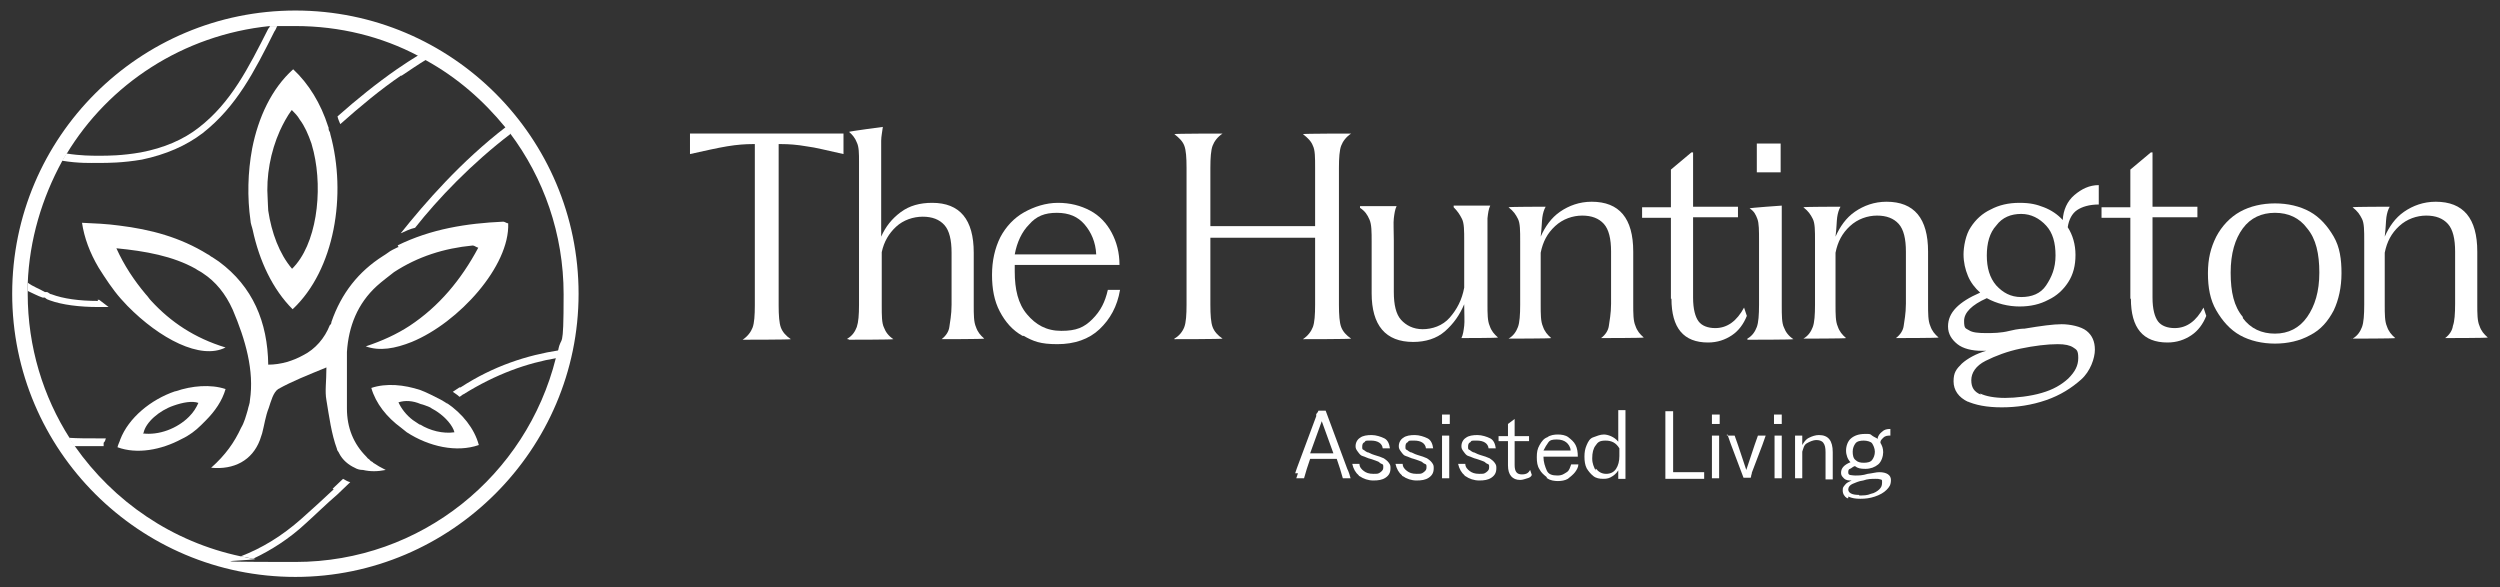 <?xml version="1.0" encoding="UTF-8"?>
<svg id="Layer_1" xmlns="http://www.w3.org/2000/svg" version="1.1" viewBox="0 0 451.1 106">
  <rect x="0" y="0" width="451.1" height="106" fill="#333333" stroke="none"/>
  <!-- Generator: Adobe Illustrator 29.8.1, SVG Export Plug-In . SVG Version: 2.1.1 Build 2)  -->
  <defs>
    <style>
      .st0 {
        fill: #fff;
      }
    </style>
  </defs>
  <g>
    <g>
      <path class="st0" d="M82.9,69.9c-.4.3-.8.5-1.2.8.4.3.8.5,1.2.9.3-.1.5-.4.8-.5,5.8-3.6,11.4-5.6,16.8-6.5,0-.5.3-.9.4-1.4-5.8.9-11.8,2.8-17.8,6.7h-.1Z"/>
      <path class="st0" d="M12.5,79.1c.3.5.6.9.9,1.4h4c1.4,0,.9,0,1.3,0v-.6c.3-.3.3-.5.4-.8h-1.7c-1.7,0-3.4,0-4.9-.1h0Z"/>
      <path class="st0" d="M60.2,88.3c-1.9,1.8-3.9,3.6-5.8,5.3-3.5,3.1-7.1,5.3-11,6.8.8.1,1.5.3,2.3.4,3.2-1.5,6.5-3.6,9.4-6.3,1.9-1.7,3.7-3.5,5.8-5.3.8-.8,1.5-1.4,2.3-2.2-.5-.1-.9-.4-1.3-.6-.6.6-1.3,1.2-1.9,1.8h.1Z"/>
      <path class="st0" d="M92.1,23.9c-.3-.4-.5-.6-.8-1-8.1,6.2-14.7,13.8-19,19.2.9-.4,1.7-.8,2.6-1,4.1-5.2,10.2-11.6,17.3-17h-.1Z"/>
      <path class="st0" d="M17.7,54.3c-3.4,0-6.3-.4-8.4-1.2-.3,0-.5-.3-.8-.4h-.4c-1-.6-2.2-1-3.1-1.7v1.5c.9.4,1.8.9,2.7,1.2h.4c.3.3.6.4.9.5,2.2.8,5.3,1.2,8.8,1.2h1.8l-1.7-1.3h-.3Z"/>
      <path class="st0" d="M72.4,13.7c1.5-1,3.1-2.1,4.6-3-.5-.3-.9-.5-1.4-.8-1.3.8-2.7,1.7-4,2.6-3.6,2.5-7.2,5.4-10.7,8.5.1.5.3.9.5,1.4,3.6-3.2,7.2-6.2,11-8.8Z"/>
      <path class="st0" d="M50.2,4.7h-1.5c0,.1-.1.3-.3.5-3.6,7.1-6.7,13.3-12.5,17.8-2.8,2.2-6.3,3.7-10.5,4.5-3.4.6-6.1.6-7.2.6h-.6c-1,0-3.1,0-5.6-.4-.3.4-.5.9-.8,1.3,3,.5,5.3.4,6.3.4h.6c1.2,0,4,0,7.5-.6,4.3-.9,8-2.5,11-4.8,6.1-4.8,9.3-11.1,12.9-18.3.3-.4.4-.8.6-1.2h0Z"/>
    </g>
    <g>
      <path class="st0" d="M71.9,44.6h-.1c-.6.3-1.3.6-1.8,1-.4.3-.6.4-.9.6-4.4,2.8-7.5,6.7-9.3,11.9,0,.3-.1.4-.3.6-.9,2.3-2.6,4.3-4.8,5.4-1.8,1-4,1.7-6.3,1.7-.1-7.7-2.8-14.1-8.9-18.6-.4-.3-.8-.5-1.2-.8-.3-.1-.5-.4-.8-.5-5-3.1-10.3-4.5-16-5.2-2.2-.3-4.4-.4-6.7-.5.4,2.7,1.4,5.4,3,8.1,1.2,1.9,2.5,3.9,4,5.6.4.4.8.9,1.2,1.3,5.8,5.9,13.2,9.8,17.7,7.5-5.6-1.7-9.9-4.6-13.4-8.4-.4-.4-.6-.8-1-1.2-2.1-2.5-3.9-5.2-5.3-8.3,5.2.5,10.2,1.4,14.3,3.7.4.3.9.5,1.3.8,2.3,1.5,4.1,3.7,5.4,6.6,2.3,5.4,3.9,11,3.1,16.3,0,.6-.3,1.2-.4,1.8-.3,1-.6,2.2-1.2,3.2-1.2,2.6-2.8,4.9-5.4,7.2,4.1.4,7.4-1.3,8.8-5,.1-.4.3-.8.4-1.2.4-1.5.6-3.1,1.2-4.6.4-1.2.8-2.8,1.7-3.4,2.5-1.4,5.3-2.5,8.7-3.9,0,2.6-.3,4.3,0,5.9.5,3,.9,6.1,1.9,8.8,0,.3.3.5.4.8.6,1.2,1.7,2.1,2.8,2.6.5.3,1,.4,1.5.4,1.3.3,2.6.3,4.1,0-1-.5-1.5-.8-2.1-1.2-.1,0-.3-.3-.4-.3-.3-.1-.4-.4-.6-.5-.1,0-.3-.3-.4-.4-2.3-2.3-3.5-5.2-3.5-8.7v-10.2c.3-4.6,1.9-8.7,5.4-11.9,1-.9,2.1-1.7,3.1-2.5,4.3-2.8,9-4.3,14.2-4.8.3,0,.6.3,1,.4-3.1,5.8-7.1,10.6-12.4,14.1-2.3,1.5-4.9,2.7-7.9,3.7,2.5.9,5.3.4,8.3-.8,8.5-3.5,17.7-13.7,17.4-21.4-.3,0-.6-.3-.9-.3-6.6.3-13,1.3-19.1,4.3h.1Z"/>
      <path class="st0" d="M45.6,41.5c1.2,5.6,3.6,10.7,7.2,14.3,7.6-7.1,9.8-20.7,6.8-31.6,0-.4-.3-.6-.3-.9s0-.3-.1-.5c-1.3-4.1-3.5-7.7-6.3-10.3-3.9,3.5-6.3,8.7-7.4,14.3-.8,4.3-.9,8.8-.3,13,0,.5.3,1.2.4,1.7h-.1ZM52.7,19.9c.5.5,1,1,1.4,1.7.9,1.2,1.5,2.6,2.1,4.3.1.5.3,1,.4,1.5,1.7,7.2.5,16.8-3.9,21.1-2.3-2.7-3.7-6.5-4.3-10.5,0-.6-.1-1.3-.1-2.1-.3-4.1.5-8.5,2.2-12.3.6-1.3,1.3-2.6,2.1-3.7h.1Z"/>
      <path class="st0" d="M31.6,70.6c-4.4,1.5-8.4,4.8-9.9,8.7-.1.4-.4.9-.5,1.4h0c3.5,1.3,7.9.5,11.6-1.5,1.3-.6,2.5-1.5,3.5-2.5.3-.3.5-.5.8-.8,1.7-1.7,3-3.6,3.6-5.7-2.7-.9-6.1-.6-9,.4ZM25.9,78.1c.4-1.9,2.8-4,5.4-4.9,1.7-.6,3.4-.9,4.5-.5-.4.9-.9,1.7-1.7,2.5-2.1,2.1-5.4,3.4-8.4,3h.1Z"/>
      <path class="st0" d="M80.8,72.9c-.4-.3-.8-.5-1.3-.8-1.2-.6-2.3-1.2-3.6-1.7-3-1-6.2-1.3-8.9-.4.8,2.8,2.8,5.3,5.4,7.2.4.3.6.5,1,.8h0c4,2.6,9,3.7,13,2.3-.8-3-3-5.7-5.8-7.6h.1ZM75.7,76.6c-.4-.3-.8-.5-1.2-.8h0c-1.2-.9-2.1-2.1-2.6-3.2,1.2-.4,2.6-.3,4,.3.5.1,1.2.4,1.7.6.4.3.9.5,1.3.8,1.5,1,2.8,2.5,3.1,3.7-2.1.3-4.4-.3-6.2-1.4h-.1Z"/>
      <path class="st0" d="M53.3,1.9C25.2,1.9,2.2,24.7,2.2,53s23,51.1,51.1,51.1,51.1-23,51.1-51.1S81.6,1.9,53.3,1.9ZM100.7,63.2c0,.5-.3.9-.4,1.4-5.3,21.2-24.3,36.8-47,36.8s-5-.3-7.5-.6c-.8,0-1.5-.3-2.3-.4-12.4-2.6-23-9.9-30-19.9-.3-.5-.6-.9-.9-1.4-4.8-7.5-7.6-16.5-7.6-26.1v-1.8c.3-8,2.6-15.5,6.2-22.1.3-.4.5-.9.8-1.3C19.6,15.2,33,6.3,48.7,4.7h4.6c8,0,15.6,1.9,22.2,5.4.5.3.9.5,1.4.8,5.6,3.1,10.3,7.2,14.3,12.1.3.4.5.6.8,1,6.1,8.1,9.7,18.2,9.7,29.1s-.4,7-1,10.2h0Z"/>
    </g>
  </g>
  <g>
    <g>
      <path class="st0" d="M124.3,24.1h27.9v3.7c-2.8-.6-5-1.2-6.7-1.4-1.7-.3-3.2-.4-4.5-.4h-.5v29.1c0,1.8.1,3.2.4,4,.3.8.9,1.5,1.8,2.1h0c0,.1-8.7.1-8.7.1h0c.9-.6,1.5-1.4,1.8-2.2.3-.8.4-2.2.4-4v-29.1h-.4c-1.3,0-2.8.1-4.6.4s-4,.8-6.7,1.4v-3.7h-.1Z"/>
      <path class="st0" d="M152.9,61.1c.9-.5,1.4-1.3,1.7-2.1.3-.9.4-2.2.4-4v-25.8c0-1.5,0-2.7-.4-3.5-.3-.8-.8-1.4-1.4-1.9h0c0-.1,6.1-.9,6.1-.9h0c-.1.9-.3,1.7-.3,2.5v17.3c.8-1.8,1.9-3.2,3.5-4.4s3.5-1.7,5.7-1.7c5,0,7.5,3,7.5,9v9.4c0,1.8,0,3.1.4,4,.3.9.8,1.5,1.5,2.1h0c0,.1-7.7.1-7.7.1h0c.8-.6,1.3-1.4,1.4-2.2s.4-2.2.4-4v-9.4c0-2.3-.4-4-1.3-5-.9-1-2.2-1.5-3.9-1.5s-3.5.6-4.8,1.8c-1.3,1.2-2.2,2.7-2.6,4.6v9.6c0,1.8,0,3.2.4,4,.3.8.8,1.5,1.7,2.1h0c0,.1-8,.1-8,.1h0c0-.1-.3-.1-.3-.1Z"/>
      <path class="st0" d="M184.5,60.6c-1.8-1-3.1-2.5-4.1-4.4s-1.4-4.1-1.4-6.6.5-4.8,1.5-6.8c1-1.9,2.5-3.5,4.3-4.5,1.8-1,3.9-1.7,6.1-1.7s4.1.5,5.8,1.4,3,2.3,3.9,4c.9,1.7,1.4,3.6,1.4,5.8h-18.9v1.2c0,3.2.6,5.8,2.2,7.7s3.5,3,6.2,3,4.1-.6,5.6-2.1,2.3-3.1,2.8-5.3h2.2c-.5,3-1.8,5.3-3.7,7.1s-4.5,2.7-7.6,2.7-4.3-.5-6.1-1.5h-.1ZM197.8,45.9c-.1-2.2-.9-4-2.1-5.4s-2.8-2.1-5-2.1-3.7.6-5,2.1c-1.3,1.3-2.2,3.2-2.6,5.4h14.7Z"/>
      <path class="st0" d="M211.9,61.1c.9-.5,1.5-1.3,1.8-2.1s.4-2.2.4-4v-24.7c0-1.9-.1-3.2-.4-4s-.9-1.4-1.8-2.1h0c0-.1,8.7-.1,8.7-.1h0c-.9.6-1.5,1.4-1.8,2.2s-.4,2.2-.4,4v10.5h18.9v-10.5c0-1.9,0-3.2-.4-4-.3-.8-.9-1.4-1.8-2.1h0c0-.1,8.7-.1,8.7-.1h0c-.9.6-1.5,1.4-1.8,2.2s-.4,2.2-.4,4v24.7c0,1.8.1,3.2.4,4s.9,1.5,1.8,2.1h0c0,.1-8.7.1-8.7.1h0c.9-.6,1.5-1.4,1.8-2.2s.4-2.2.4-4v-12.1h-18.9v12.1c0,1.8.1,3.2.4,4s.9,1.5,1.8,2.1h0c0,.1-8.7.1-8.7.1h0Z"/>
      <path class="st0" d="M247.5,53.3v-9.6c0-1.9,0-3.2-.4-4.1s-.8-1.5-1.7-2.1v-.3h6.6c-.3.6-.4,1.4-.5,2.2s0,2.2,0,4v9.3c0,2.3.4,4,1.3,5,.9,1,2.2,1.7,3.9,1.7s3.6-.6,4.9-2.1,2.2-3.2,2.6-5.4v-8.4c0-1.9,0-3.2-.4-4s-.8-1.4-1.5-2.1v-.3h6.6c-.3.6-.4,1.4-.5,2.3v15.4c0,1.8,0,3.1.4,4,.3.9.8,1.5,1.5,2.1h0c0,.1-6.6.1-6.6.1.3-.6.4-1.4.5-2.2s0-2.1,0-3.9c-.8,1.9-1.9,3.5-3.5,4.9-1.5,1.3-3.5,1.9-5.7,1.9-5,0-7.5-3-7.5-8.8h0Z"/>
      <path class="st0" d="M272.2,61.1c.9-.5,1.4-1.3,1.7-2.1s.4-2.2.4-4v-11.5c0-1.9,0-3.2-.4-4s-.8-1.4-1.7-2.1h0c0-.1,6.7-.1,6.7-.1-.3.5-.5,1.2-.6,1.9s-.1,1.9-.3,3.5c.8-1.8,1.9-3.4,3.5-4.5s3.5-1.8,5.7-1.8c5,0,7.5,3,7.5,9v9.4c0,1.8,0,3.1.4,4,.3.9.8,1.5,1.5,2.1h0c0,.1-7.7.1-7.7.1h0c.8-.6,1.3-1.4,1.4-2.2s.4-2.2.4-4v-9.4c0-2.3-.4-4-1.3-5-.9-1-2.2-1.5-3.9-1.5s-3.5.6-4.9,1.9c-1.4,1.3-2.2,2.8-2.6,4.8v9.3c0,1.8,0,3.1.4,4,.3.9.8,1.5,1.5,2.1h0c0,.1-7.9.1-7.9.1h.1Z"/>
      <path class="st0" d="M301.5,53.9v-14.6h-5.2v-1.9h5.2v-6.8l3.7-3.1h.3v9.8h8.1v1.9h-8.1v14.5c0,2.1.4,3.5,1,4.3s1.7,1.2,3,1.2c2.2,0,3.9-1.3,5.2-3.7l.5,1.5c-.6,1.5-1.5,2.7-2.7,3.5s-2.6,1.3-4.3,1.3c-4.4,0-6.6-2.6-6.6-7.9h-.1Z"/>
      <path class="st0" d="M315.3,61.1c.9-.5,1.4-1.3,1.7-2.1s.4-2.2.4-4v-11.5c0-1.9,0-3.2-.3-4s-.6-1.4-1.4-1.9h0c0-.1,5.8-.5,5.8-.5v18c0,1.8,0,3.2.4,4,.3.8.8,1.5,1.7,2.1h0c0,.1-7.9.1-7.9.1h-.4ZM317,25.9h4.3v5.2h-4.3v-5.2Z"/>
      <path class="st0" d="M325.4,61.1c.9-.5,1.4-1.3,1.7-2.1s.4-2.2.4-4v-11.5c0-1.9,0-3.2-.4-4s-.8-1.4-1.7-2.1h0c0-.1,6.7-.1,6.7-.1-.3.5-.5,1.2-.6,1.9s-.1,1.9-.3,3.5c.8-1.8,1.9-3.4,3.5-4.5s3.5-1.8,5.7-1.8c5,0,7.5,3,7.5,9v9.4c0,1.8,0,3.1.4,4,.3.9.8,1.5,1.5,2.1h0c0,.1-7.7.1-7.7.1h0c.8-.6,1.3-1.4,1.4-2.2s.4-2.2.4-4v-9.4c0-2.3-.4-4-1.3-5-.9-1-2.2-1.5-3.9-1.5s-3.5.6-4.9,1.9c-1.4,1.3-2.2,2.8-2.6,4.8v9.3c0,1.8,0,3.1.4,4,.3.9.8,1.5,1.5,2.1h0c0,.1-7.9.1-7.9.1h.1Z"/>
      <path class="st0" d="M355.1,72.5c-1.7-.8-2.6-2.1-2.6-3.7s.5-2.2,1.5-3.2c1-.9,2.6-1.8,4.4-2.3h-.8c-1.8,0-3.4-.4-4.4-1.2s-1.7-1.8-1.7-3.2c0-2.5,1.9-4.4,5.8-6.1-.9-.8-1.7-1.8-2.2-3-.5-1.2-.8-2.5-.8-3.9s.4-3.6,1.3-4.9c.9-1.4,2.1-2.5,3.6-3.2,1.5-.8,3.2-1.2,5.2-1.2s3.1.3,4.4.8,2.5,1.3,3.4,2.3c.1-1.8.8-3.4,2.1-4.5s2.7-1.8,4.4-1.8v3.5c-1.7,0-3,.4-3.9,1s-1.5,1.7-1.7,3.1c.9,1.4,1.4,3.1,1.4,5s-.4,3.5-1.3,4.9-2.1,2.5-3.6,3.2c-1.5.8-3.2,1.2-5.2,1.2s-4.1-.5-5.9-1.5c-2.7,1.2-4.1,2.6-4.1,4.1s.3,1.3.9,1.7,1.7.5,3,.5,2.7,0,4.3-.4,2.5-.4,2.7-.4c3-.5,5.2-.8,6.7-.8s3.5.4,4.5,1.2c1,.8,1.5,1.9,1.5,3.4s-.8,3.9-2.5,5.4-3.7,2.8-6.3,3.7-5.3,1.3-8,1.3-4.8-.4-6.5-1.2h.3ZM357.3,71c1,.5,2.6.8,4.5.8s4.6-.3,6.6-.9c2.1-.6,3.6-1.5,4.8-2.6,1.2-1.2,1.8-2.3,1.8-3.7s-.3-1.5-.9-1.9-1.5-.6-2.8-.6c-1.9,0-4.3.3-6.7.8s-4.5,1.3-6.3,2.2-2.6,2.2-2.6,3.5.5,2.1,1.7,2.6h0ZM360.2,51.5c1.2,1.3,2.6,2.1,4.5,2.1s3.5-.6,4.5-2.1,1.7-3.1,1.7-5.4-.5-4.1-1.7-5.4-2.7-2.1-4.5-2.1-3.4.6-4.5,2.1c-1.2,1.3-1.7,3.2-1.7,5.4s.5,4,1.7,5.4Z"/>
      <path class="st0" d="M384.4,53.9v-14.6h-5.2v-1.9h5.2v-6.8l3.7-3.1h.3v9.8h8.1v1.9h-8.1v14.5c0,2.1.4,3.5,1,4.3s1.7,1.2,3,1.2c2.2,0,3.9-1.3,5.2-3.7l.5,1.5c-.6,1.5-1.5,2.7-2.7,3.5s-2.6,1.3-4.3,1.3c-4.4,0-6.6-2.6-6.6-7.9h-.1Z"/>
      <path class="st0" d="M404.2,60.5c-1.8-1-3.2-2.6-4.3-4.5s-1.5-4.1-1.5-6.7.5-4.6,1.5-6.6c1-1.9,2.5-3.5,4.3-4.5s4-1.5,6.3-1.5,4.5.5,6.3,1.5,3.2,2.6,4.3,4.5,1.4,4.1,1.4,6.6-.5,4.8-1.4,6.7c-1,1.9-2.3,3.5-4.3,4.5-1.8,1-4,1.5-6.3,1.5s-4.5-.5-6.3-1.5ZM404.7,57.4c1.4,1.9,3.4,2.8,5.8,2.8s4.4-1,5.8-3,2.2-4.6,2.2-8-.6-6.1-2.2-8c-1.4-1.9-3.4-2.8-5.8-2.8s-4.4.9-5.8,2.8-2.2,4.5-2.2,8,.6,6.1,2.2,8h0Z"/>
      <path class="st0" d="M424.5,61.1c.9-.5,1.4-1.3,1.7-2.1.3-.8.4-2.2.4-4v-11.5c0-1.9,0-3.2-.4-4s-.8-1.4-1.7-2.1h0c0-.1,6.7-.1,6.7-.1-.3.5-.5,1.2-.6,1.9s-.1,1.9-.3,3.5c.8-1.8,1.9-3.4,3.5-4.5s3.5-1.8,5.7-1.8c5,0,7.5,3,7.5,9v9.4c0,1.8,0,3.1.4,4,.3.9.8,1.5,1.5,2.1h0c0,.1-7.7.1-7.7.1h0c.8-.6,1.3-1.4,1.4-2.2.3-.8.4-2.2.4-4v-9.4c0-2.3-.4-4-1.3-5-.9-1-2.2-1.5-3.9-1.5s-3.5.6-4.9,1.9c-1.4,1.3-2.2,2.8-2.6,4.8v9.3c0,1.8,0,3.1.4,4,.3.9.8,1.5,1.5,2.1h0c0,.1-7.9.1-7.9.1h0c0-.1.1,0,.1,0Z"/>
    </g>
    <g>
      <path class="st0" d="M233.7,85.4l.3-.9,3.5-9.4v-.4c.3-.3.3-.4.4-.6h1.3l3.9,10.5c.3.6.5,1.3.6,1.7h-1.4l-.5-1.7-.6-1.8h-4.8l-.6,1.8-.5,1.7h-1.4l.3-.9h-.3ZM240.6,81.8l-2.1-5.8-2.1,5.8h4.1Z"/>
      <path class="st0" d="M245.2,85.8c-.6-.5-1-1.2-1.2-2.1h1.3c0,.6.4,1,.8,1.3s.9.5,1.7.5.9,0,1.3-.3.5-.5.5-.9,0-.5-.3-.6-.4-.3-.6-.4-.8-.3-1.4-.5c-.5-.1-1-.4-1.4-.5s-.6-.4-.9-.8-.4-.6-.4-1c0-.6.3-1.2.8-1.5.5-.4,1.3-.5,2.1-.5s1.7.3,2.3.6.9,1,1,1.8h-1.3c-.1-.9-.9-1.4-2.1-1.4s-.9,0-1.2.3c-.3.1-.4.4-.4.8s0,.5.3.6c.1.1.4.3.6.4.3,0,.6.3,1.3.5s1.3.4,1.7.6c.4.3.6.4.9.8s.3.6.3,1c0,.8-.3,1.3-.9,1.7s-1.3.5-2.2.5-1.8-.3-2.5-.8h-.1Z"/>
      <path class="st0" d="M253,85.8c-.6-.5-1-1.2-1.2-2.1h1.3c0,.6.4,1,.8,1.3s.9.5,1.7.5.9,0,1.3-.3.5-.5.5-.9,0-.5-.3-.6-.4-.3-.6-.4-.8-.3-1.4-.5c-.5-.1-1-.4-1.4-.5s-.6-.4-.9-.8-.4-.6-.4-1c0-.6.3-1.2.8-1.5.5-.4,1.3-.5,2.1-.5s1.7.3,2.3.6.9,1,1,1.8h-1.3c-.1-.9-.9-1.4-2.1-1.4s-.9,0-1.2.3c-.3.1-.4.4-.4.8s0,.5.3.6c.1.1.4.3.6.4.3,0,.6.3,1.3.5s1.3.4,1.7.6c.4.3.6.4.9.8s.3.6.3,1c0,.8-.3,1.3-.9,1.7s-1.3.5-2.2.5-1.8-.3-2.5-.8h-.1Z"/>
      <path class="st0" d="M260.2,74.8h1.4v1.7h-1.4v-1.7ZM260.2,84.3v-5.7h1.3v7.7h-1.3v-2.1h0Z"/>
      <path class="st0" d="M264.3,85.8c-.6-.5-1-1.2-1.2-2.1h1.3c0,.6.4,1,.8,1.3s.9.5,1.7.5.9,0,1.3-.3.5-.5.5-.9,0-.5-.3-.6-.4-.3-.6-.4-.8-.3-1.4-.5c-.5-.1-1-.4-1.4-.5s-.6-.4-.9-.8-.4-.6-.4-1c0-.6.3-1.2.8-1.5.5-.4,1.3-.5,2.1-.5s1.7.3,2.3.6.9,1,1,1.8h-1.3c-.1-.9-.9-1.4-2.1-1.4s-.9,0-1.2.3c-.3.1-.4.4-.4.8s0,.5.3.6c.1.1.4.3.6.4.3,0,.6.3,1.3.5s1.3.4,1.7.6c.4.3.6.4.9.8s.3.6.3,1c0,.8-.3,1.3-.9,1.7s-1.3.5-2.2.5-1.8-.3-2.5-.8h-.1Z"/>
      <path class="st0" d="M272.1,83.9v-4.3h-1.7v-.9h1.7v-2.2l1.2-.9h0v3.1h2.6v.9h-2.6v4.3c0,1.2.4,1.7,1.3,1.7s1.2-.3,1.5-.8l.3.9c-.1.3-.4.5-.8.6s-.8.3-1.3.3c-1.4,0-2.2-.9-2.2-2.6h0Z"/>
      <path class="st0" d="M279.1,86.1c-.5-.4-1-.8-1.3-1.4-.4-.6-.5-1.3-.5-2.2s.1-1.5.5-2.2.8-1.2,1.4-1.4c.5-.4,1.3-.5,1.9-.5s1.4.1,1.9.5c.5.4,1,.8,1.3,1.4s.4,1.3.4,2.1h-6.2c0,1,.3,1.8.6,2.5s1,.9,1.9.9,1.2-.3,1.7-.6.6-.9.8-1.4h1.3c0,.5-.3,1-.6,1.4s-.8.8-1.3,1.2c-.5.3-1.2.4-1.8.4s-1.4-.1-1.9-.5h-.1ZM283.4,81.3c0-.6-.4-1.2-.8-1.5s-.9-.5-1.7-.5-1.2.1-1.5.5-.6.9-.9,1.5h4.9Z"/>
      <path class="st0" d="M292.2,84.5c-.3.6-.6,1-1.2,1.4s-1,.5-1.7.5-1.3-.1-1.8-.5-.9-.9-1.2-1.4c-.3-.6-.4-1.3-.4-2.1s.1-1.4.4-2.1.6-1.2,1.2-1.4,1.2-.5,1.9-.5,1.9.4,2.6,1.3v-5.7h1.3v12.4h-1.3v-1.8h.1ZM288,84.6c.4.5,1,.9,1.8.9s1.4-.3,1.8-.9c.4-.6.6-1.4.6-2.3v-1.4c-.6-1-1.4-1.4-2.5-1.4s-1.4.3-1.8.9c-.4.5-.6,1.3-.6,2.3s.3,1.5.6,2.2h0v-.3Z"/>
      <path class="st0" d="M300.5,84.3v-10.1h1.4v11h5.6v1.2h-7v-2.1h0Z"/>
      <path class="st0" d="M308.9,74.8h1.4v1.7h-1.4v-1.7ZM308.9,84.3v-5.7h1.3v7.7h-1.3v-2.1h0Z"/>
      <path class="st0" d="M311.6,78.6h1.4l.6,1.7,1.5,4.5,1.5-4.5.6-1.7h1.4l-.6,1.7-1.9,5s0,.3-.1.4c0,.3-.1.4-.1.5h-1.3l-2.3-6.1-.6-1.7h-.1Z"/>
      <path class="st0" d="M320.1,74.8h1.4v1.7h-1.4v-1.7ZM320.2,84.3v-5.7h1.3v7.7h-1.3v-2.1h0Z"/>
      <path class="st0" d="M323.9,84.3v-5.7h1.3v1.7c.3-.5.6-1,1.2-1.3s1.2-.5,1.8-.5c1.7,0,2.5,1,2.5,3.1v4.9h-1.3v-4.9c0-.8-.1-1.3-.4-1.7s-.8-.5-1.3-.5-1.2.3-1.7.6-.6.9-.8,1.5v4.8h-1.3v-2.1h0Z"/>
      <path class="st0" d="M333.3,89.9c-.5-.3-.8-.8-.8-1.4s.1-.6.4-1,.6-.5,1.2-.8c-.5,0-1,0-1.4-.4s-.5-.6-.5-1c0-.8.5-1.4,1.7-1.9-.5-.5-.8-1.3-.8-2.1s.3-1.7.9-2.2,1.4-.8,2.5-.8.9,0,1.3.3.8.4,1,.6c0-.5.4-1,.8-1.3.4-.4.9-.5,1.5-.5v1.2c-.5,0-.9,0-1.3.4s-.5.5-.5.9c.3.5.5,1,.5,1.7s-.3,1.7-.9,2.2-1.4.8-2.3.8-1.4-.1-1.9-.5c-.4.1-.6.4-.9.5s-.3.4-.3.6,0,.4.3.5c.1,0,.5.1,1,.1s1.3,0,2.2-.3c.9-.1,1.5-.3,2.1-.3,1.3,0,2.1.5,2.1,1.4s-.3,1.3-.8,1.8-1.2.9-2.1,1.2-1.7.4-2.6.4-1.5-.1-2.2-.4h0v.3ZM335.5,89.4c.8,0,1.4,0,2.1-.3.6-.1,1.2-.5,1.5-.8s.5-.6.5-1.2,0-.5-.3-.6-.5-.1-.9-.1c-.6,0-1.4,0-2.2.3-.8.1-1.4.4-1.9.6s-.8.6-.8,1c0,.6.6,1,1.9,1h0ZM334.8,83c.4.4.9.5,1.5.5s1.2-.1,1.5-.5.5-.9.5-1.5-.3-1.2-.5-1.5-.9-.5-1.5-.5-1.2.1-1.5.5-.5.9-.5,1.5.1,1.2.5,1.5h0Z"/>
    </g>
  </g>
</svg>